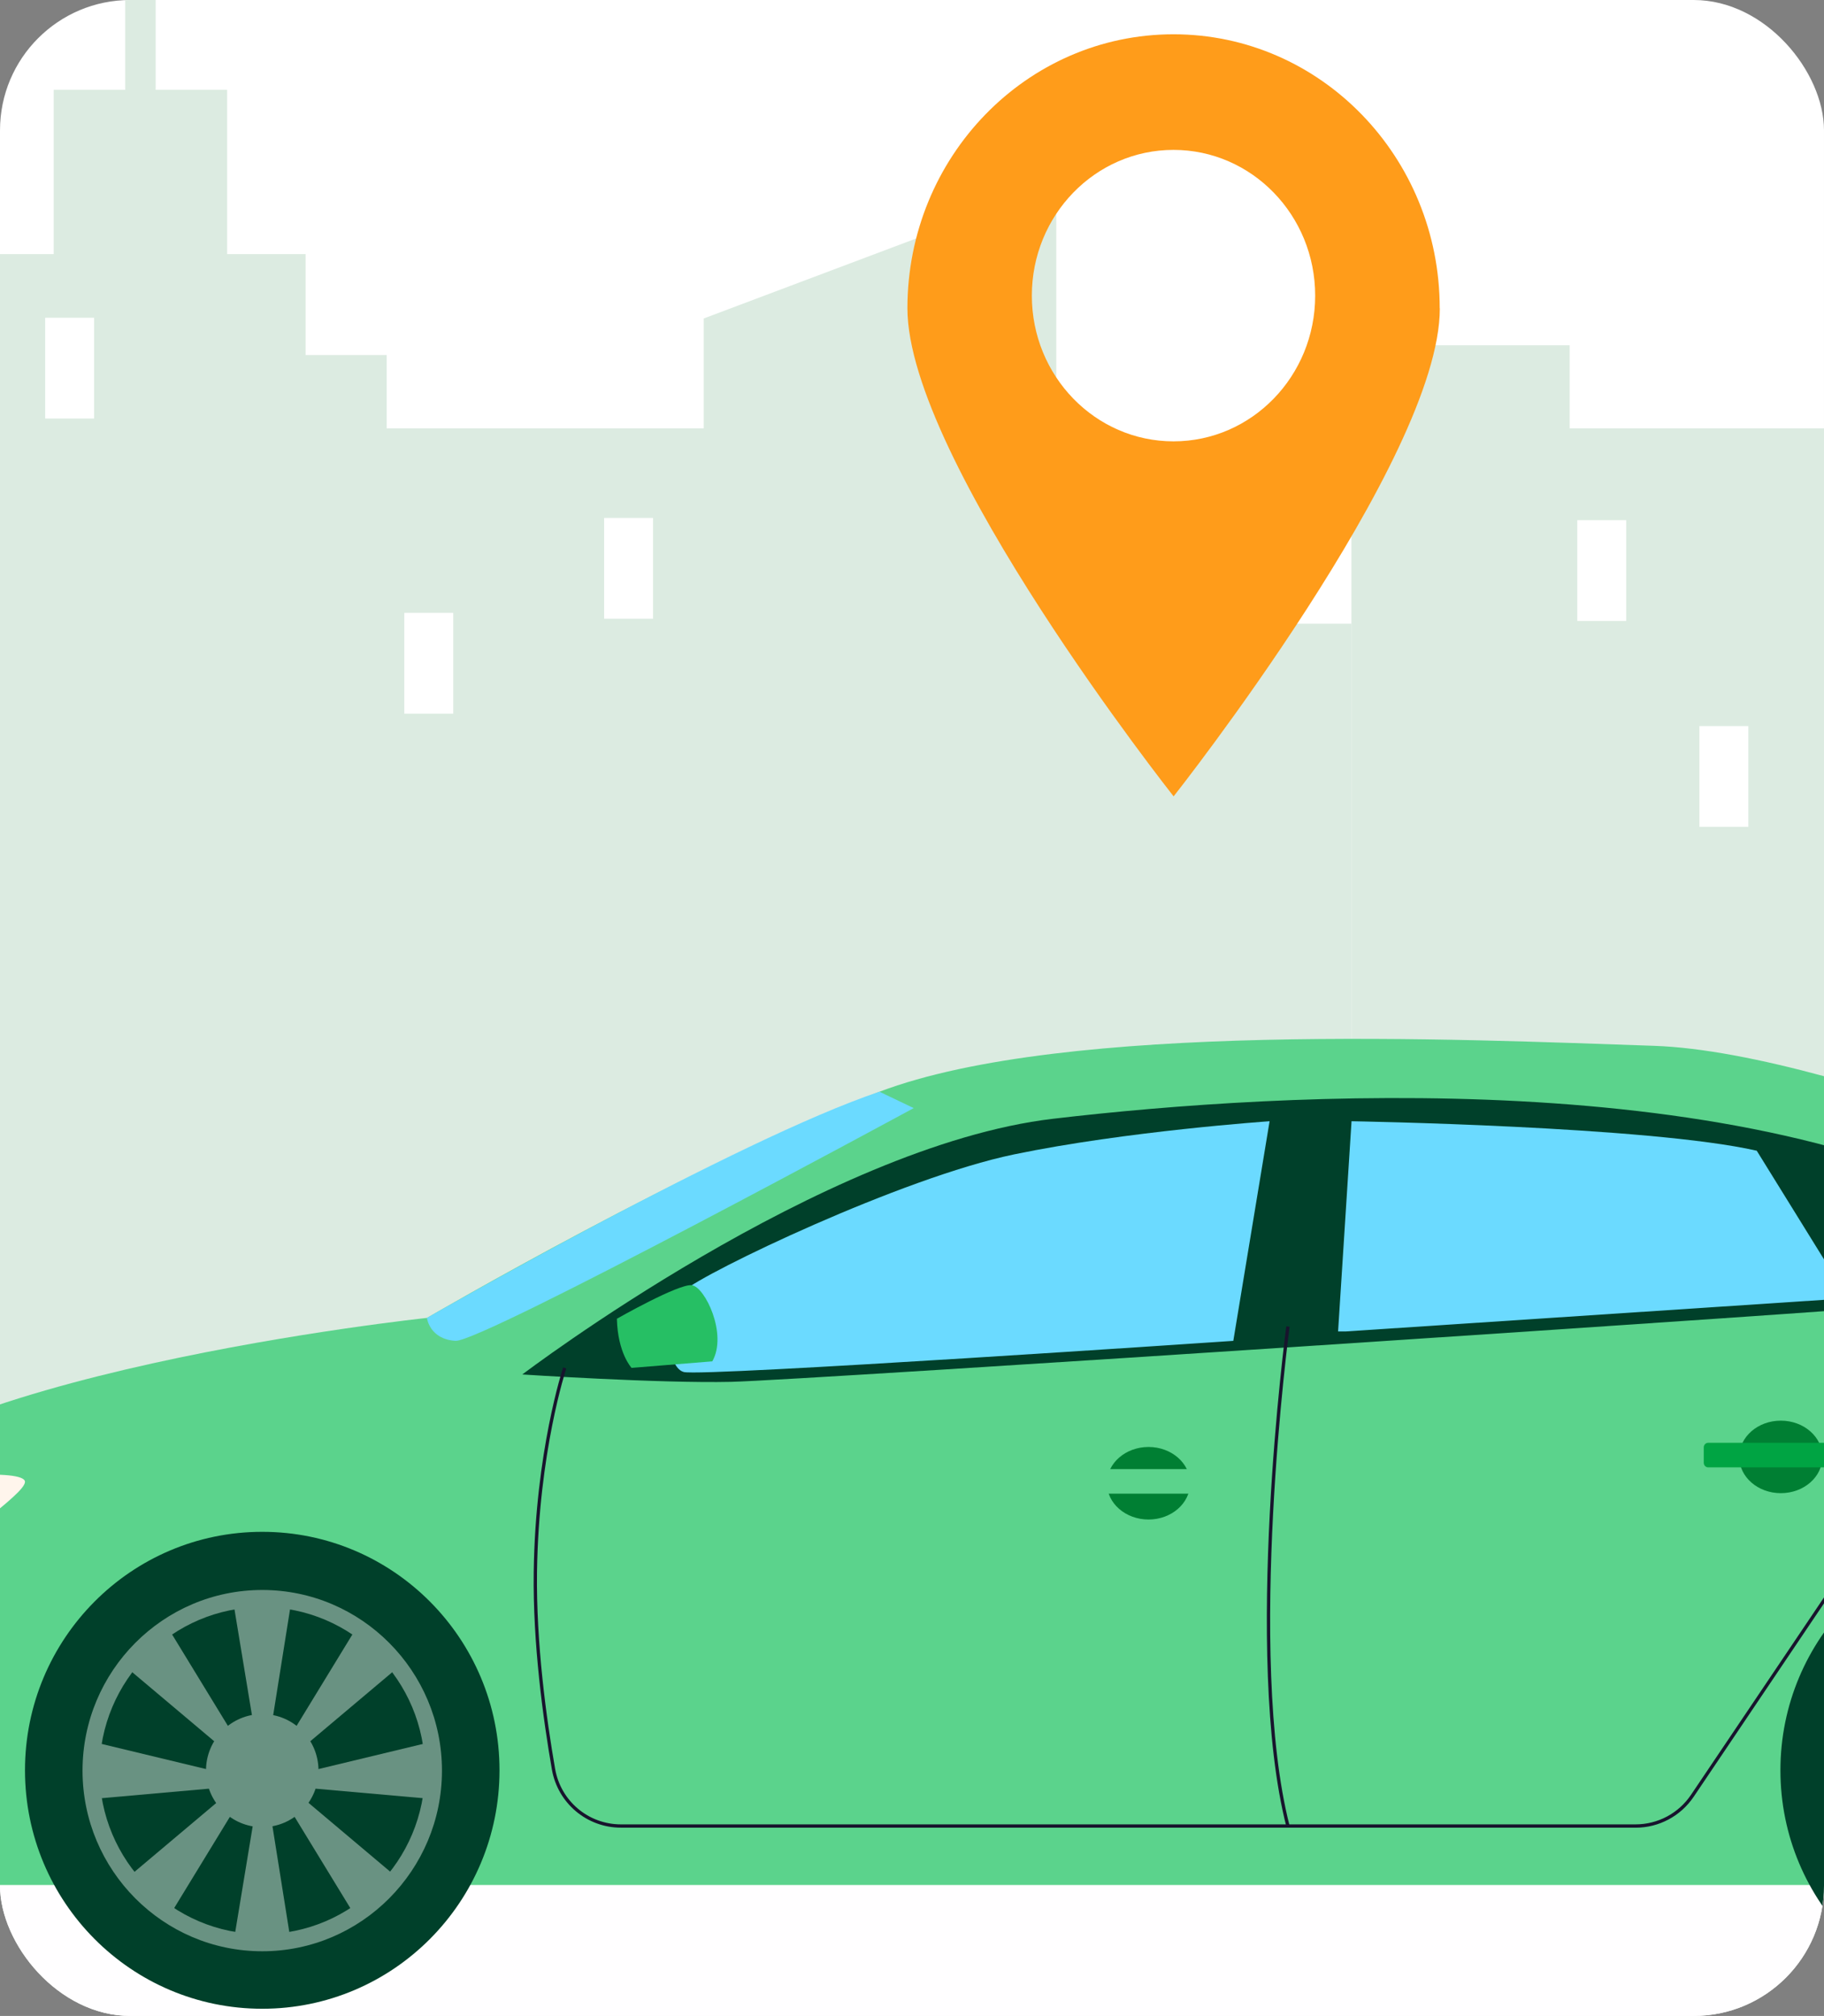 <svg width="210" height="232" viewBox="0 0 210 232" fill="none" xmlns="http://www.w3.org/2000/svg">
<rect x="0" y="0" width="210" height="232" fill="#808080" stroke="none"/>
<g clip-path="url(#clip0_4145_70375)">
<rect width="210" height="232" rx="15" fill="white"/>
<g clip-path="url(#clip1_4145_70375)">
<path d="M180.718 39.738H155.591V207.259H180.718V39.738Z" fill="#DCEBE1"/>
<path d="M233.041 71.777H192.449V207.259H233.041V71.777Z" fill="#DCEBE1"/>
<path d="M210.339 49.296H169.747V207.257H210.339V49.296Z" fill="#DCEBE1"/>
<path d="M155.589 71.777H114.997V207.259H155.589V71.777Z" fill="#DCEBE1"/>
<path d="M87.209 49.296H39.565V207.257H87.209V49.296Z" fill="#DCEBE1"/>
<path d="M121.613 21.372L81.019 36.652V207.257H121.613V21.372Z" fill="#DCEBE1"/>
<path d="M44.517 40.859H-12.183V207.257H44.517V40.859Z" fill="#DCEBE1"/>
<path d="M35.182 29.242H-2.845V56.33H35.182V29.242Z" fill="#DCEBE1"/>
<path d="M26.152 10.337H6.183V34.392H26.152V10.337Z" fill="#DCEBE1"/>
<path d="M17.923 -12H14.412V14.856H17.923V-12Z" fill="#DCEBE1"/>
<path d="M201.288 83.557H195.655V95.156H201.288V83.557Z" fill="white"/>
<path d="M10.833 36.568H5.2V48.167H10.833V36.568Z" fill="white"/>
<path d="M52.182 70.528H46.549V82.127H52.182V70.528Z" fill="white"/>
<path d="M75.187 59.604H69.554V71.203H75.187V59.604Z" fill="white"/>
<path d="M187.228 59.862H181.594V71.461H187.228V59.862Z" fill="white"/>
</g>
<rect x="-51" y="196.626" width="373.401" height="86.374" fill="#FFFEFF"/>
<g clip-path="url(#clip2_4145_70375)">
<path d="M-23.902 214.254L-20.516 215.883C-19.083 216.575 -17.514 216.934 -15.923 216.934H260.46C262.83 216.934 265.191 216.64 267.487 216.059L293.942 209.382C298.926 208.123 302.015 203.116 300.916 198.071C300.916 198.071 301.762 177.701 294.439 166.667C294.439 166.667 296.035 157.518 291.528 154.688C291.528 154.688 291.998 146.387 290.12 145.728C288.243 145.068 266.465 143.369 261.208 142.05C255.952 140.729 212.582 121.111 190.43 120.357C168.276 119.605 122.655 117.527 101.252 125.64C79.849 133.749 49.155 151.67 49.155 151.67C49.155 151.67 -11.581 158.083 -21.532 174.306C-27.076 183.345 -29.676 193.514 -30.892 200.746C-31.828 206.309 -28.967 211.817 -23.902 214.254Z" fill="#5BD38C"/>
<path d="M60.137 158.176C60.137 158.176 94.775 131.863 121.246 128.751C147.718 125.64 201.224 122.525 232.204 140.636C232.204 140.636 220.938 149.831 218.264 150.257C215.587 150.68 92.43 158.838 84.168 159.028C75.908 159.215 60.137 158.178 60.137 158.178V158.176Z" fill="#00402A"/>
<path d="M101.252 125.638L105.196 127.524C105.196 127.524 55.443 154.499 52.439 154.309C49.436 154.119 49.154 151.668 49.154 151.668C49.154 151.668 84.919 131.107 101.252 125.638Z" fill="#6BDAFF"/>
<path d="M-23.971 183.169C-23.971 183.169 -20.967 174.871 -14.771 172.228C-8.575 169.587 2.877 169.02 2.877 170.531C2.877 172.043 -6.134 177.699 -6.134 179.585C-6.134 181.471 -5.01 183.169 -5.01 183.169H-23.971Z" fill="#FFF5EC"/>
<path d="M146.17 129.035L141.992 154.311C141.992 154.311 80.835 158.461 78.723 157.896C76.611 157.329 76.33 150.68 78.723 148.558C81.118 146.436 103.788 135.543 116.742 132.854C129.697 130.165 146.17 129.035 146.17 129.035Z" fill="#6BDAFF"/>
<path d="M71.025 151.763C71.025 151.763 78.126 147.723 79.644 147.905C81.162 148.086 83.79 153.557 82.007 156.669L72.713 157.421C72.713 157.421 71.117 155.725 71.023 151.763H71.025Z" fill="#26BF64"/>
<path d="M154.055 153.226L155.605 129.035C155.605 129.035 189.866 129.602 202.258 132.43L212.773 149.405L154.949 153.226H154.057H154.055Z" fill="#6BDAFF"/>
<mask id="mask0_4145_70375" style="mask-type:alpha" maskUnits="SpaceOnUse" x="154" y="129" width="59" height="25">
<path d="M154.055 153.226L155.605 129.035C155.605 129.035 189.866 129.602 202.258 132.43L212.773 149.405L154.949 153.226H154.057H154.055Z" fill="#6BDAFF"/>
</mask>
<g mask="url(#mask0_4145_70375)">
<path d="M181.605 154.809C181.79 154.843 181.809 155.427 181.843 155.549C182.133 156.508 183.125 156.886 183.871 157.446C184.978 158.277 186.283 159.285 187.709 159.444C189.46 159.64 190.641 159.374 191.777 157.97C192.9 156.581 193.733 154.749 193.924 152.972C194.29 149.598 189.288 149.171 188.874 145.849C188.664 144.158 189.574 142.631 189.503 140.951C189.452 139.778 188.611 138.861 187.531 138.45C186.931 138.22 186.427 138.249 185.968 137.746C185.503 137.238 185.352 136.475 184.991 135.896C183.558 133.593 180.402 132.423 178.061 134.187C177.884 134.323 177.687 134.429 177.544 134.604C177.422 134.753 177.356 134.932 177.265 135.099C177.175 135.263 177.066 135.433 177.013 135.612C176.981 135.719 177.013 135.881 176.83 135.805C176.793 135.925 176.963 135.946 176.971 136.06C176.989 136.331 176.902 136.644 176.88 136.912C176.838 137.447 176.926 137.994 176.987 138.525C177.08 139.309 177.247 140.091 177.385 140.867C177.56 141.86 177.854 142.819 178.059 143.804C178.218 144.567 178.361 145.331 178.59 146.078C178.836 146.883 179.051 147.691 179.28 148.504C179.473 149.187 179.726 149.851 179.914 150.536C180.036 150.987 180.124 151.451 180.304 151.883C180.378 152.066 180.482 152.248 180.53 152.441C180.575 152.631 180.604 152.816 180.676 153.001C180.84 153.426 180.832 153.887 181.098 154.285C181.201 154.442 181.273 154.554 181.355 154.713C181.392 154.786 181.52 154.794 181.605 154.809Z" fill="#00402A"/>
<path d="M178.006 156.888C177.82 156.922 177.801 157.506 177.767 157.628C177.477 158.587 176.485 158.965 175.739 159.525C174.632 160.356 173.327 161.364 171.902 161.523C170.15 161.719 168.969 161.453 167.833 160.049C166.71 158.66 165.877 156.828 165.686 155.051C165.32 151.677 170.322 151.25 170.736 147.928C170.946 146.237 170.036 144.71 170.107 143.03C170.158 141.858 170.999 140.94 172.079 140.529C172.679 140.299 173.183 140.328 173.643 139.825C174.107 139.317 174.258 138.554 174.619 137.975C176.052 135.672 179.208 134.502 181.549 136.266C181.726 136.402 181.923 136.509 182.066 136.683C182.188 136.832 182.255 137.011 182.345 137.178C182.435 137.342 182.544 137.512 182.597 137.691C182.629 137.798 182.597 137.96 182.78 137.884C182.817 138.004 182.647 138.025 182.639 138.14C182.621 138.411 182.708 138.723 182.73 138.992C182.772 139.526 182.685 140.073 182.624 140.604C182.531 141.389 182.363 142.17 182.225 142.947C182.05 143.939 181.756 144.898 181.551 145.883C181.392 146.646 181.249 147.41 181.021 148.157C180.774 148.963 180.559 149.77 180.33 150.583C180.137 151.266 179.885 151.93 179.696 152.615C179.574 153.066 179.487 153.53 179.306 153.962C179.232 154.145 179.128 154.327 179.08 154.52C179.035 154.71 179.006 154.895 178.935 155.08C178.77 155.505 178.778 155.966 178.513 156.365C178.409 156.521 178.337 156.633 178.255 156.792C178.218 156.865 178.091 156.873 178.006 156.888Z" fill="#00402A"/>
<path d="M180.845 143.726L181.679 148.395C181.679 148.395 181.18 155.307 178.295 154.608C175.41 153.91 176.92 148.9 176.92 148.9L176.525 145.469L180.845 143.726Z" fill="#E3A37F"/>
<path d="M173.375 157.276C174.935 154.934 175.755 148.731 175.755 148.731L176.774 148.72C176.774 148.72 176.331 153.624 178.218 154.199C179.404 154.562 180.718 152.027 181.533 150.091H183.415C182.873 152.701 181.788 158.157 181.666 160.398C181.501 163.397 181.666 172.096 181.666 172.096C181.666 172.096 178.794 173.144 177.563 172.659C176.331 172.174 172.884 170.887 172.884 170.887C172.884 170.887 173.295 167.422 172.884 165.246C172.472 163.071 171.817 159.619 173.377 157.276H173.375Z" fill="#D9D8FA"/>
<path d="M176.923 148.694C176.923 148.694 177.401 152.113 176.798 153.095C176.196 154.077 174.887 157.61 174.46 158.183C174.033 158.756 173.343 160.067 173.316 162.047C173.29 164.027 173.746 167.667 173.032 170.71C172.318 173.753 171.615 182.25 171.116 181.911C170.617 181.575 170.264 176.533 170.46 174.308C170.66 172.083 171.472 161.526 171.095 158.467C170.718 155.408 170.949 150.622 172.3 150.062C173.651 149.502 176.509 148.275 176.926 148.692L176.923 148.694Z" fill="#00A443"/>
<path d="M181.78 142.999C181.78 142.999 181.825 147.485 176.817 147.402C172.467 147.329 171.591 134.711 175.516 134.39C179.356 134.078 182.395 138.577 181.78 142.999Z" fill="#EAB191"/>
<path d="M181.57 147.798L187.64 150.864C187.64 150.864 186.865 157.198 187.64 160.718C188.415 164.238 188.035 180.692 188.035 180.692C188.035 180.692 185.102 186.489 180.734 186.556C180.734 186.556 179.043 177.909 178.69 174.936C178.337 171.961 180.049 153.918 180.049 153.918L181.57 147.795V147.798Z" fill="#00A443"/>
<path d="M181.57 147.798L185.567 149.817L182.717 155.273H181.57L182.364 157.613L179.168 164.199C179.168 164.199 177.698 153.879 181.57 147.798Z" fill="#008C39"/>
<path d="M176.851 148.413L175.293 148.874C175.251 148.887 175.209 148.9 175.169 148.916L173.613 149.518L173.093 153.725L174.179 154.085L172.666 156.055L173.558 163.298C173.558 163.298 178.343 153.947 176.849 148.41L176.851 148.413Z" fill="#008C39"/>
<path d="M180.498 142.019C180.498 142.709 181.068 143.27 181.772 143.27C182.475 143.27 183.046 142.709 183.046 142.019C183.046 141.329 182.475 140.768 181.772 140.768C181.068 140.768 180.498 141.329 180.498 142.019Z" fill="#EAB191"/>
<path d="M178.133 137.741C178.133 137.741 175.933 140.907 172.839 140.716C169.744 140.526 170.84 136.668 172.515 137.105C172.515 137.105 174.638 132.475 178.805 133.856C182.971 135.237 182.669 138.645 182.669 138.645L183.067 141.092C183.067 141.092 179.216 142.777 178.133 137.741Z" fill="#00402A"/>
<path d="M187.64 150.865L188.377 151.417C189.118 151.972 189.744 152.66 190.225 153.446L192.003 156.357C192.295 156.836 192.531 157.349 192.706 157.881L195.071 165.171C195.193 165.549 195.063 165.955 194.747 166.203C193.139 167.461 189.221 171.419 184.476 171.145C184.476 171.145 185.211 166.015 183.836 165.859C183.836 165.859 186.451 165.601 187.982 165.549C189.171 165.51 189.792 164.897 190.01 164.624C190.065 164.553 190.055 164.457 189.986 164.4C189.479 163.978 187.448 162.185 186.583 159.838C186.159 158.683 185.938 157.24 185.824 155.966C185.66 154.093 186.323 152.238 187.634 150.867L187.64 150.865Z" fill="#00A443"/>
</g>
<path d="M188.316 210.334H71.488C67.558 210.334 64.214 207.515 63.537 203.629C62.523 197.8 61.335 189.124 61.448 180.904C61.634 167.076 64.804 157.456 64.836 157.361L65.198 157.486C65.165 157.579 62.014 167.146 61.828 180.911C61.717 189.103 62.899 197.751 63.912 203.565C64.555 207.267 67.74 209.954 71.486 209.954H188.313C190.868 209.954 193.249 208.684 194.682 206.562L221.777 166.361C223.465 163.855 223.495 160.597 221.848 158.06L216.177 149.326L216.497 149.116L222.168 157.85C223.896 160.516 223.868 163.941 222.092 166.576L194.998 206.777C193.493 209.008 190.994 210.338 188.313 210.338L188.316 210.334Z" fill="#18142D"/>
<path d="M148.096 210.193C143.077 190.485 148.041 153.013 148.092 152.636L148.472 152.687C148.421 153.062 143.466 190.462 148.467 210.098L148.096 210.193Z" fill="#18142D"/>
<path d="M137.017 170.696C137.017 168.391 134.875 166.523 132.231 166.523C129.586 166.523 127.444 168.391 127.444 170.696C127.444 173.001 129.589 174.871 132.231 174.871C134.872 174.871 137.017 173.001 137.017 170.696Z" fill="#007F33"/>
<path d="M140.299 169.069H123.878C123.593 169.069 123.358 169.303 123.358 169.592V171.378C123.358 171.665 123.591 171.899 123.878 171.899H140.299C140.585 171.899 140.82 171.668 140.82 171.378V169.592C140.82 169.305 140.587 169.069 140.299 169.069Z" fill="#5BD38C"/>
<path d="M209.815 167.666C209.815 165.361 207.671 163.494 205.029 163.494C202.387 163.494 200.242 165.361 200.242 167.666C200.242 169.971 202.385 171.839 205.029 171.839C207.673 171.839 209.815 169.971 209.815 167.666Z" fill="#007F33"/>
<path d="M213.098 166.04H196.677C196.389 166.04 196.156 166.273 196.156 166.56V168.347C196.156 168.634 196.389 168.87 196.677 168.87H213.098C213.383 168.87 213.618 168.636 213.618 168.347V166.56C213.618 166.273 213.386 166.04 213.098 166.04Z" fill="#00A443"/>
<path d="M259.614 203.731C259.614 188.573 247.386 176.287 232.298 176.287C217.211 176.287 204.983 188.573 204.983 203.731C204.983 218.889 217.211 231.175 232.298 231.175C247.386 231.175 259.614 218.887 259.614 203.731Z" fill="#00402A"/>
<path d="M57.509 203.731C57.509 188.573 45.278 176.287 30.193 176.287C15.108 176.287 2.877 188.573 2.877 203.731C2.877 218.889 15.106 231.175 30.193 231.175C45.28 231.175 57.509 218.887 57.509 203.731Z" fill="#00402A"/>
<path d="M30.193 184.947C19.86 184.947 11.457 193.391 11.457 203.768C11.457 214.145 19.862 222.592 30.193 222.592C40.524 222.592 48.926 214.148 48.926 203.768C48.926 193.389 40.521 184.947 30.193 184.947ZM30.193 224.559C18.784 224.559 9.502 215.233 9.502 203.768C9.502 192.304 18.782 182.98 30.193 182.98C41.604 182.98 50.884 192.306 50.884 203.768C50.884 215.231 41.602 224.559 30.193 224.559Z" fill="#699282"/>
<path d="M36.67 203.768C36.67 200.174 33.77 197.261 30.193 197.261C26.616 197.261 23.716 200.174 23.716 203.768C23.716 207.362 26.616 210.276 30.193 210.276C33.77 210.276 36.67 207.362 36.67 203.768Z" fill="#699282"/>
<path d="M31.225 198.814L33.478 184.669H26.906L29.242 198.814H31.225Z" fill="#699282"/>
<path d="M34.977 201.017L45.907 191.815L40.943 187.49L33.478 199.711L34.977 201.017Z" fill="#699282"/>
<path d="M35.862 205.805L50.067 207.064L49.601 200.478L35.721 203.817L35.862 205.805Z" fill="#699282"/>
<path d="M25.407 201.017L14.479 191.815L19.441 187.49L26.906 199.711L25.407 201.017Z" fill="#699282"/>
<path d="M31.225 209.265L33.478 223.414H26.906L29.242 209.265H31.225Z" fill="#699282"/>
<path d="M34.977 207.022L45.907 216.226L40.943 220.59L33.478 208.369L34.977 207.022Z" fill="#699282"/>
<path d="M25.407 207.064L14.479 216.265L19.441 220.59L26.906 208.369L25.407 207.064Z" fill="#699282"/>
<path d="M24.524 205.805L10.32 207.064L10.785 200.478L24.665 203.817L24.524 205.805Z" fill="#699282"/>
</g>
<path fill-rule="evenodd" clip-rule="evenodd" d="M135.121 91.649C135.121 91.649 165.77 52.893 165.77 35.479H165.757C165.757 18.064 152.036 3.946 135.108 3.946C118.181 3.946 104.473 18.064 104.473 35.479C104.473 52.893 135.121 91.649 135.121 91.649ZM151.418 34.021C151.418 43.283 144.116 50.792 135.108 50.792C126.101 50.792 118.798 43.283 118.798 34.021C118.798 24.758 126.101 17.25 135.108 17.25C144.116 17.25 151.418 24.758 151.418 34.021Z" fill="#FF9C1A"/>
</g>
<defs>
<clipPath id="clip0_4145_70375">
<rect width="210" height="232" rx="15" fill="white"/>
</clipPath>
<clipPath id="clip1_4145_70375">
<rect width="373.401" height="219.257" fill="white" transform="translate(-51 -12)"/>
</clipPath>
<clipPath id="clip2_4145_70375">
<rect width="332.207" height="111.622" fill="white" transform="translate(-31.068 119.554)"/>
</clipPath>
</defs>
</svg>
